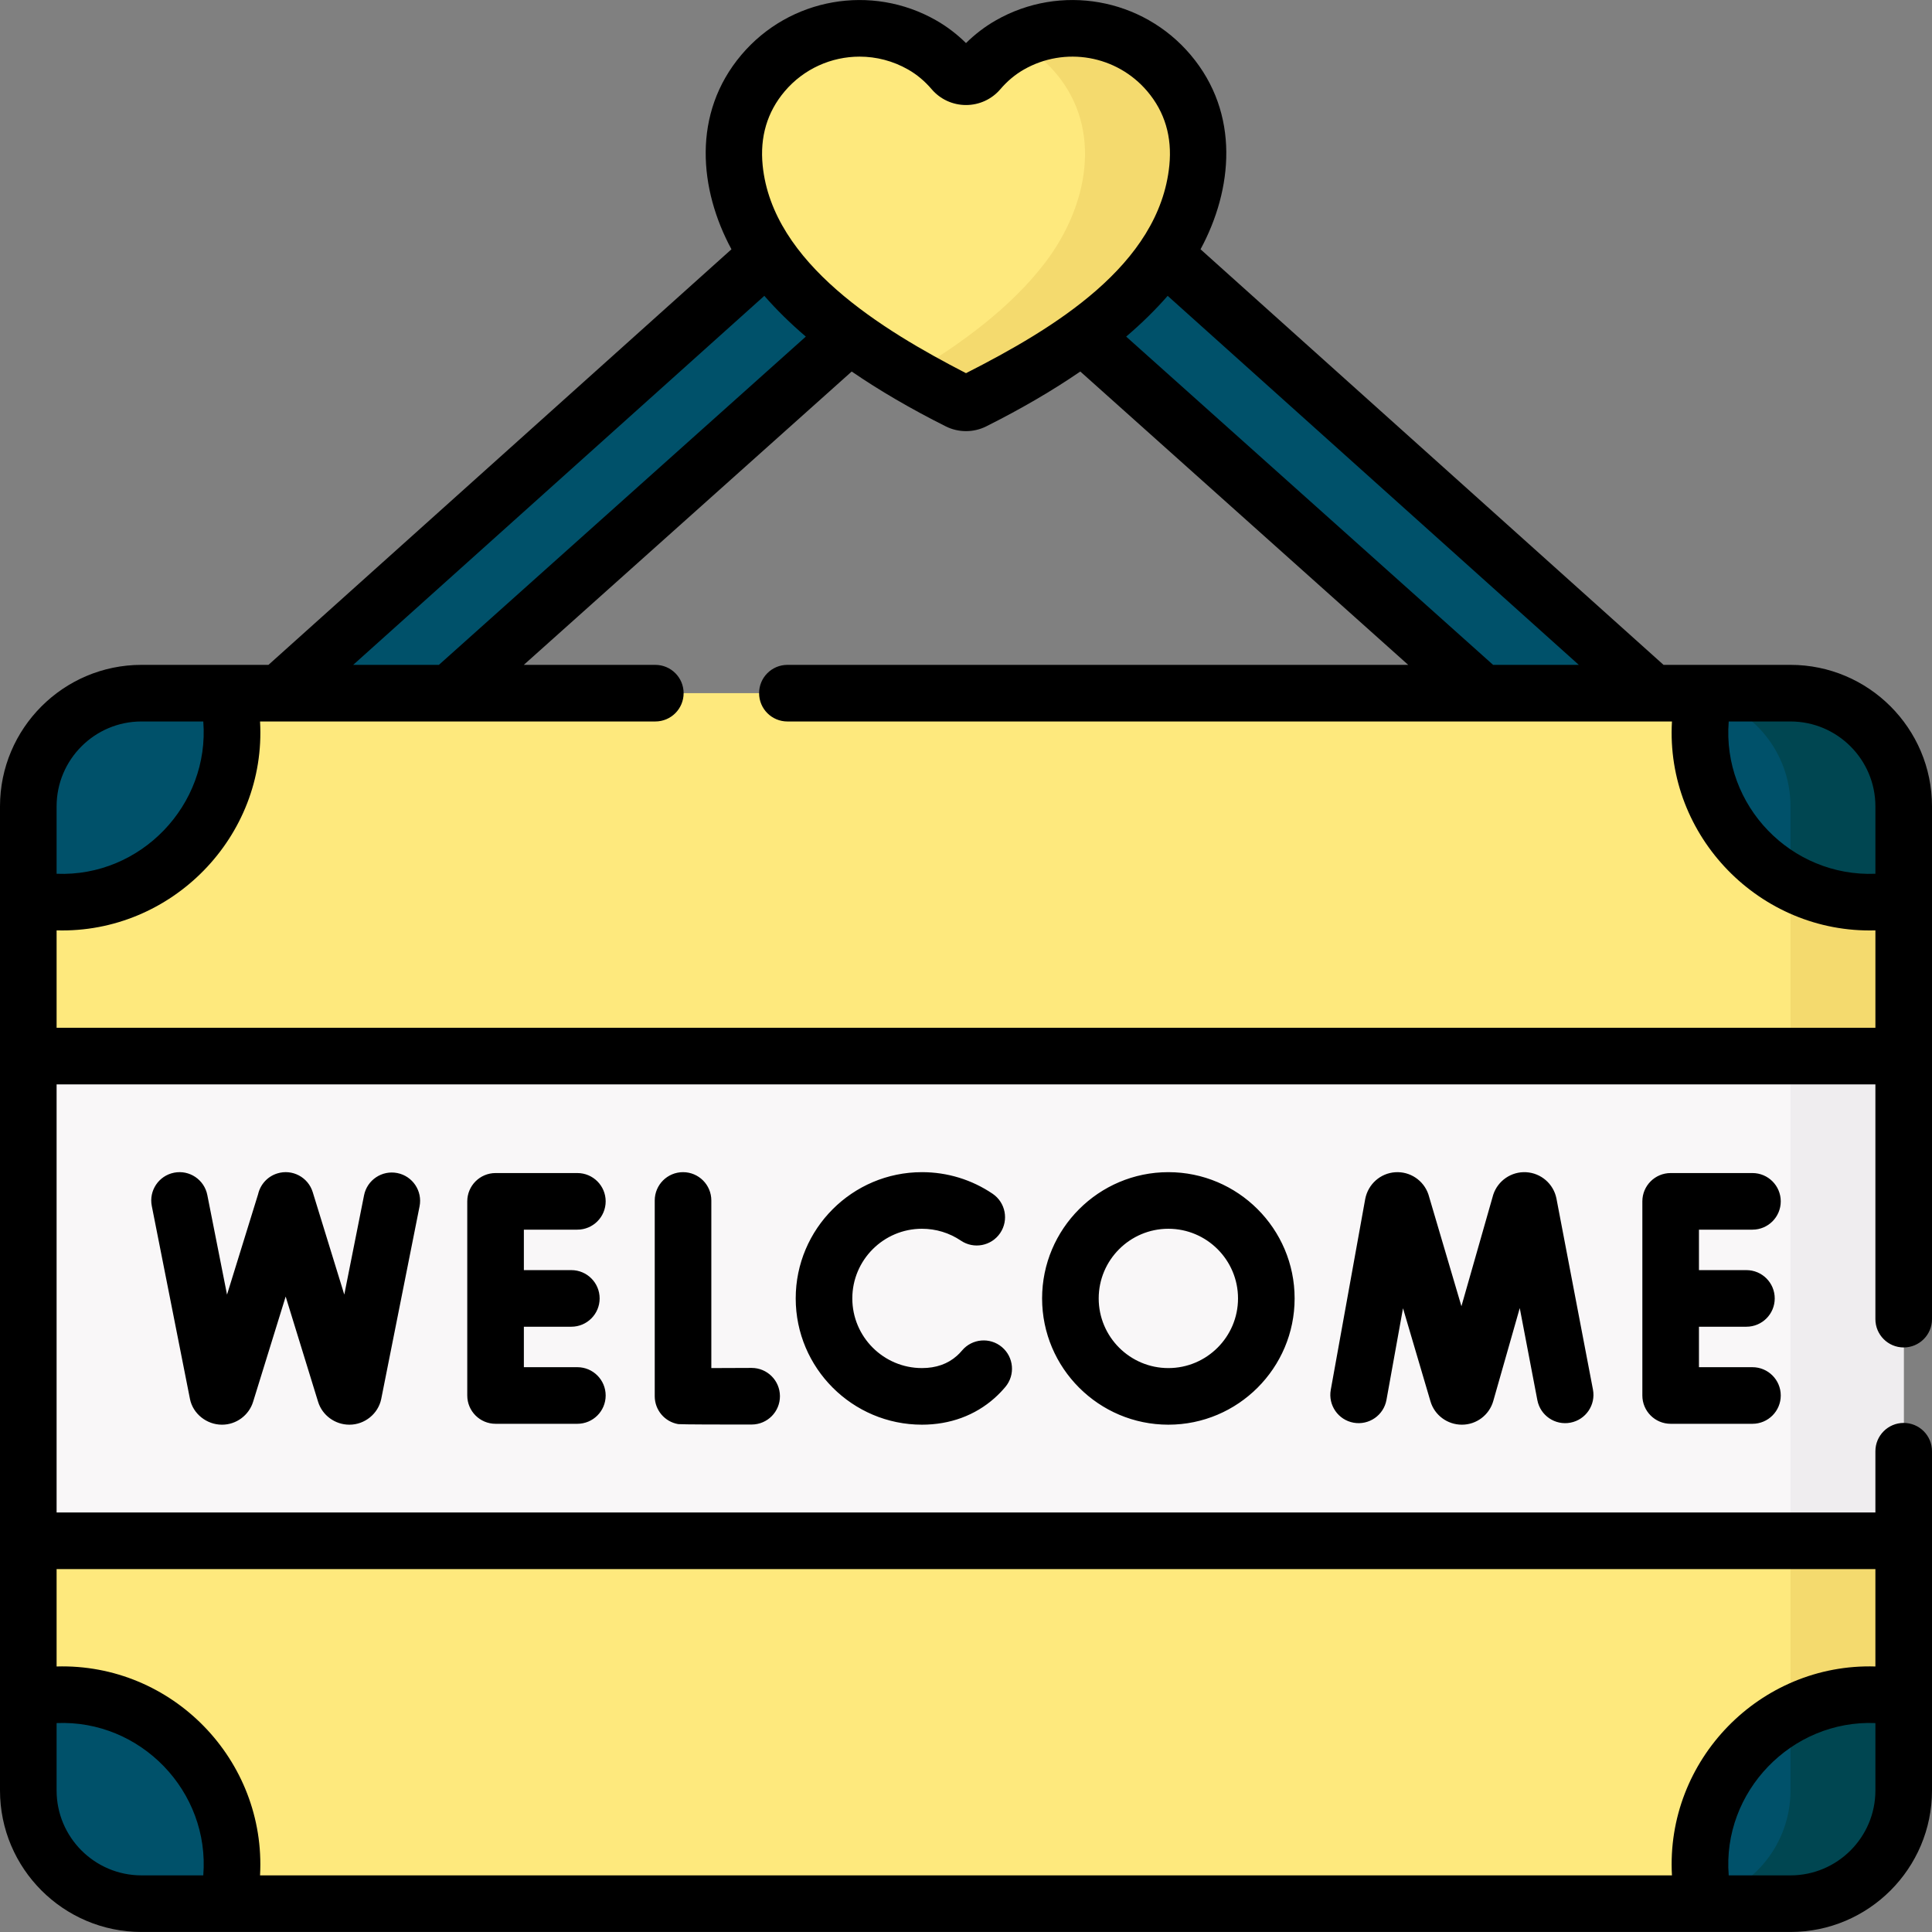 <svg id="Capa_1" enable-background="new 0 0 512 512" height="512" viewBox="0 0 512 512" width="512" xmlns="http://www.w3.org/2000/svg"><rect x="0" y="0" width="512" height="512" fill="#808080" stroke="none"/><g><g><g><g><path d="m487.729 263.493c-3.736 0-7.477-1.387-10.385-4.178l-221.344-198.031-221.344 198.032c-5.978 5.737-15.473 5.542-21.209-.436-5.736-5.977-5.541-15.472.436-21.208l231.73-208c5.805-5.57 14.969-5.57 20.773 0l231.73 208c5.977 5.736 6.172 15.231.436 21.208-2.945 3.069-6.881 4.613-10.823 4.613z" fill="#00516a"/></g><path d="m257.995 106.288c-1.258.63-2.732.63-3.99 0-17.623-8.834-37.122-21.109-49.029-36.754-11.125-14.617-15.489-35.148-2.751-50.179 10.46-12.343 28.151-15.46 42.184-7.425 3.524 2.018 6.204 4.509 8.198 6.849 1.766 2.072 5.021 2.072 6.786 0 1.994-2.339 4.674-4.831 8.198-6.849 14.033-8.035 31.724-4.918 42.184 7.425 12.738 15.031 8.374 35.562-2.751 50.179-11.907 15.645-31.406 27.92-49.029 36.754z" fill="#fee97d"/><g><path d="m309.775 19.355c-10.056-11.867-26.794-15.199-40.541-8.3 3.938 1.977 7.538 4.756 10.541 8.3 12.738 15.031 8.374 35.562-2.751 50.179-9.022 11.854-22.403 21.769-36.024 29.723 4.355 2.543 8.735 4.89 13.005 7.031 1.258.63 2.732.63 3.99 0 17.624-8.834 37.122-21.109 49.029-36.754 11.125-14.617 15.489-35.148 2.751-50.179z" fill="#f4da6e"/></g></g><g><path d="m474.5 503.267-22.779 1.227h-391.442l-24.081-4.116c-16.569 0-24.616-13.03-24.616-29.598l-4.082-20.784v-41.678l15-64.241-15-64.208v-41.678l8.136-21.846c0-16.569 7.875-25.48 24.443-25.48l20.2-7.171h391.442l22.779 3.899c16.569 0 28.23 13.804 28.23 30.373l1.77 20.225v41.678l-15 64.224 15 64.224v41.678l-3.676 24.96c0 16.569-9.755 28.312-26.324 28.312z" fill="#fee97d"/><path d="m474.5 183.695h-30c16.569 0 30 13.431 30 30v260.798c0 16.569-13.431 30-30 30h7.221l22.779-1.227c16.569 0 26.324-11.742 26.324-28.311l3.676-24.96v-41.678l-15-60.067 15-68.381v-66.175c0-16.568-13.431-29.999-30-29.999z" fill="#f4da6e"/><path d="m7.5 279.87h497v128.449h-497z" fill="#f9f7f8"/><path d="m474.5 279.87h30v128.449h-30z" fill="#efedef"/></g><g><g><path d="m495.5 449.094c-24.853 0-45 20.147-45 45 0 3.581.431 7.06 1.221 10.399h22.779c16.569 0 30-13.431 30-30v-24.497c-2.908-.59-5.917-.902-9-.902z" fill="#00516a"/><path d="m495.5 449.094c-7.586 0-14.73 1.885-21 5.201v20.198c0 14.14-9.786 25.988-22.953 29.159.061.279.108.563.174.841h22.779c16.569 0 30-13.431 30-30v-24.497c-2.908-.59-5.917-.902-9-.902z" fill="#004651"/><path d="m474.5 183.695h-22.779c-.791 3.34-1.221 6.818-1.221 10.399 0 24.853 20.147 45 45 45 3.083 0 6.092-.312 9-.902v-24.497c0-16.569-13.431-30-30-30z" fill="#00516a"/><path d="m474.5 183.695h-22.779c-.066.277-.114.561-.174.841 13.167 3.171 22.953 15.019 22.953 29.159v20.198c6.27 3.315 13.414 5.201 21 5.201 3.083 0 6.092-.312 9-.902v-24.497c0-16.569-13.431-30-30-30z" fill="#004651"/></g><g fill="#00516a"><path d="m16.5 449.094c-3.082 0-6.092.312-9 .902v24.497c0 16.569 13.431 30 30 30h22.779c.79-3.34 1.221-6.818 1.221-10.399 0-24.853-20.147-45-45-45z"/><path d="m7.5 213.695v24.497c2.908.59 5.918.902 9 .902 24.853 0 45-20.147 45-45 0-3.581-.431-7.06-1.221-10.399h-22.779c-16.569 0-30 13.431-30 30z"/></g></g></g><path d="m404.455 310.647c-3.921-.221-7.522 2.238-8.738 5.982-.077.237-8.353 29.277-8.425 29.538-.081-.267-8.663-29.378-8.744-29.619-1.253-3.732-4.874-6.157-8.801-5.893-3.929.263-7.193 3.147-7.954 7.1l-9.126 50.563c-.736 4.076 1.973 7.977 6.049 8.713 4.077.732 7.977-1.972 8.713-6.049l4.382-24.279 7.28 24.675c1.074 3.669 4.498 6.177 8.305 6.177h.044c3.842 0 7.222-2.56 8.285-6.254l7.026-24.649 4.665 24.406c.778 4.069 4.705 6.74 8.774 5.959 4.069-.778 6.736-4.706 5.959-8.774l-9.684-50.668c-.787-3.858-4.08-6.707-8.01-6.928zm70.045-134.452h-33.646l-122.698-110.131c8.53-15.775 10.559-35.96-2.659-51.557-12.777-15.079-34.494-18.9-51.632-9.086-2.852 1.632-5.487 3.643-7.865 5.997-2.378-2.354-5.013-4.365-7.865-5.997-17.141-9.813-38.856-5.993-51.632 9.085-13.218 15.598-11.189 35.782-2.659 51.557l-122.698 110.132h-33.646c-20.678 0-37.5 16.822-37.5 37.5v260.798c0 20.678 16.822 37.5 37.5 37.5h437c20.678 0 37.5-16.822 37.5-37.5v-89.903c0-4.142-3.358-7.5-7.5-7.5s-7.5 3.358-7.5 7.5v16.228h-482v-113.448h482v62.221c0 4.142 3.358 7.5 7.5 7.5s7.5-3.358 7.5-7.5v-135.896c0-20.678-16.822-37.5-37.5-37.5zm-420.628 320.798h-16.372c-12.407 0-22.5-10.093-22.5-22.5v-17.861c22.216-.947 40.648 18.073 38.872 40.361zm443.128-22.5c0 12.407-10.093 22.5-22.5 22.5h-16.372c-1.787-22.156 16.655-41.271 38.872-40.361zm0-58.674v25.813c-30.583-.926-55.637 24.826-53.915 55.361h-374.17c1.683-30.566-23.29-56.249-53.915-55.361v-25.813zm-78.602-239.624h-22.711l-97.241-86.994c4.136-3.53 7.797-7.134 10.997-10.802zm-210.451-151.992c5.089-6.006 12.413-9.196 19.851-9.196 4.402 0 8.844 1.118 12.885 3.431 2.307 1.321 4.398 3.072 6.216 5.205 2.269 2.662 5.586 4.189 9.102 4.189s6.833-1.527 9.102-4.189c1.817-2.133 3.909-3.884 6.216-5.205 10.867-6.221 24.633-3.797 32.735 5.765 4.632 5.466 6.594 12.076 5.833 19.646-2.665 26.468-30.759 43.274-53.887 55.044-22.227-11.462-51.277-29.121-53.886-55.044-.761-7.57 1.201-14.18 5.833-19.646zm-5.39 54.196c3.2 3.668 6.861 7.272 10.997 10.802l-97.241 86.994h-22.711zm-187.557 135.296c0-12.407 10.093-22.5 22.5-22.5h16.372c1.734 22.145-16.586 41.267-38.872 40.362zm482 58.675h-482v-25.813c30.463.865 55.668-24.835 53.915-55.361h104.751c4.142 0 7.5-3.358 7.5-7.5s-3.358-7.5-7.5-7.5h-34.855l86.899-77.741c7.33 5.024 15.641 9.88 24.935 14.539 1.677.84 3.516 1.26 5.355 1.26s3.679-.42 5.355-1.26h.001c9.294-4.659 17.604-9.514 24.934-14.539l86.899 77.741h-164.523c-4.142 0-7.5 3.358-7.5 7.5s3.358 7.5 7.5 7.5h234.42c-1.77 30.413 23.311 56.253 53.915 55.361v25.813zm0-40.813c-22.325.883-40.644-18.059-38.872-40.361h16.372c12.407 0 22.5 10.093 22.5 22.5zm-343.992 94.313c4.142 0 7.5-3.358 7.5-7.5s-3.358-7.5-7.5-7.5h-21.678c-4.142 0-7.5 3.358-7.5 7.5v51.449c0 4.142 3.358 7.5 7.5 7.5h21.678c4.142 0 7.5-3.358 7.5-7.5s-3.358-7.5-7.5-7.5h-14.178v-10.725h12.58c4.142 0 7.5-3.358 7.5-7.5s-3.358-7.5-7.5-7.5h-12.58v-10.724zm-56.531-9.106-5.237 26.315-8.365-27.155c-1.219-3.958-5.417-6.182-9.375-4.959-2.661.82-4.53 2.987-5.104 5.521l-8.233 26.6-5.224-26.408c-.804-4.063-4.75-6.708-8.812-5.902-4.063.804-6.706 4.75-5.902 8.812l10.116 51.144c.784 3.952 4.457 6.824 8.461 6.824h.061c3.747 0 7.108-2.486 8.214-6.077l8.629-27.879 8.59 27.884c1.108 3.605 4.515 6.071 8.271 6.071h.061c4.009 0 7.604-2.88 8.405-6.831l10.157-51.033c.808-4.062-1.83-8.011-5.892-8.82-4.065-.809-8.013 1.831-8.821 5.893zm84.534-6.131c-4.142 0-7.5 3.358-7.5 7.5v51.879c0 3.655 2.634 6.777 6.236 7.393.533.091 13.578.14 19.487.107 4.142-.023 7.481-3.4 7.458-7.542-.023-4.128-3.376-7.458-7.499-7.458-.014 0-.029 0-.043 0-3.634.021-7.467.035-10.64.041v-44.42c.001-4.142-3.357-7.5-7.499-7.5zm63.321 15c3.7 0 7.268 1.089 10.316 3.149 3.433 2.319 8.095 1.416 10.414-2.016 2.319-3.433 1.416-8.095-2.016-10.414-5.539-3.742-12.01-5.719-18.714-5.719-18.451 0-33.461 15.011-33.461 33.461s15.011 33.461 33.461 33.461c7.403 0 14.055-2.439 19.238-7.055 1.013-.902 1.976-1.896 2.863-2.953 2.663-3.173 2.249-7.904-.924-10.566-3.172-2.662-7.903-2.25-10.566.924-.423.504-.877.973-1.35 1.394-2.426 2.161-5.542 3.256-9.261 3.256-10.18 0-18.461-8.282-18.461-18.461s8.281-18.461 18.461-18.461zm220.087.237c4.142 0 7.5-3.358 7.5-7.5s-3.358-7.5-7.5-7.5h-21.678c-4.142 0-7.5 3.358-7.5 7.5v51.449c0 4.142 3.358 7.5 7.5 7.5h21.678c4.142 0 7.5-3.358 7.5-7.5s-3.358-7.5-7.5-7.5h-14.178v-10.725h12.58c4.142 0 7.5-3.358 7.5-7.5s-3.358-7.5-7.5-7.5h-12.58v-10.724zm-188.253 18.224c0 18.451 15.011 33.461 33.461 33.461 18.451 0 33.461-15.011 33.461-33.461s-15.011-33.461-33.461-33.461-33.461 15.01-33.461 33.461zm51.922 0c0 10.18-8.282 18.461-18.461 18.461s-18.461-8.282-18.461-18.461 8.282-18.461 18.461-18.461c10.18 0 18.461 8.281 18.461 18.461z"/></g></svg>